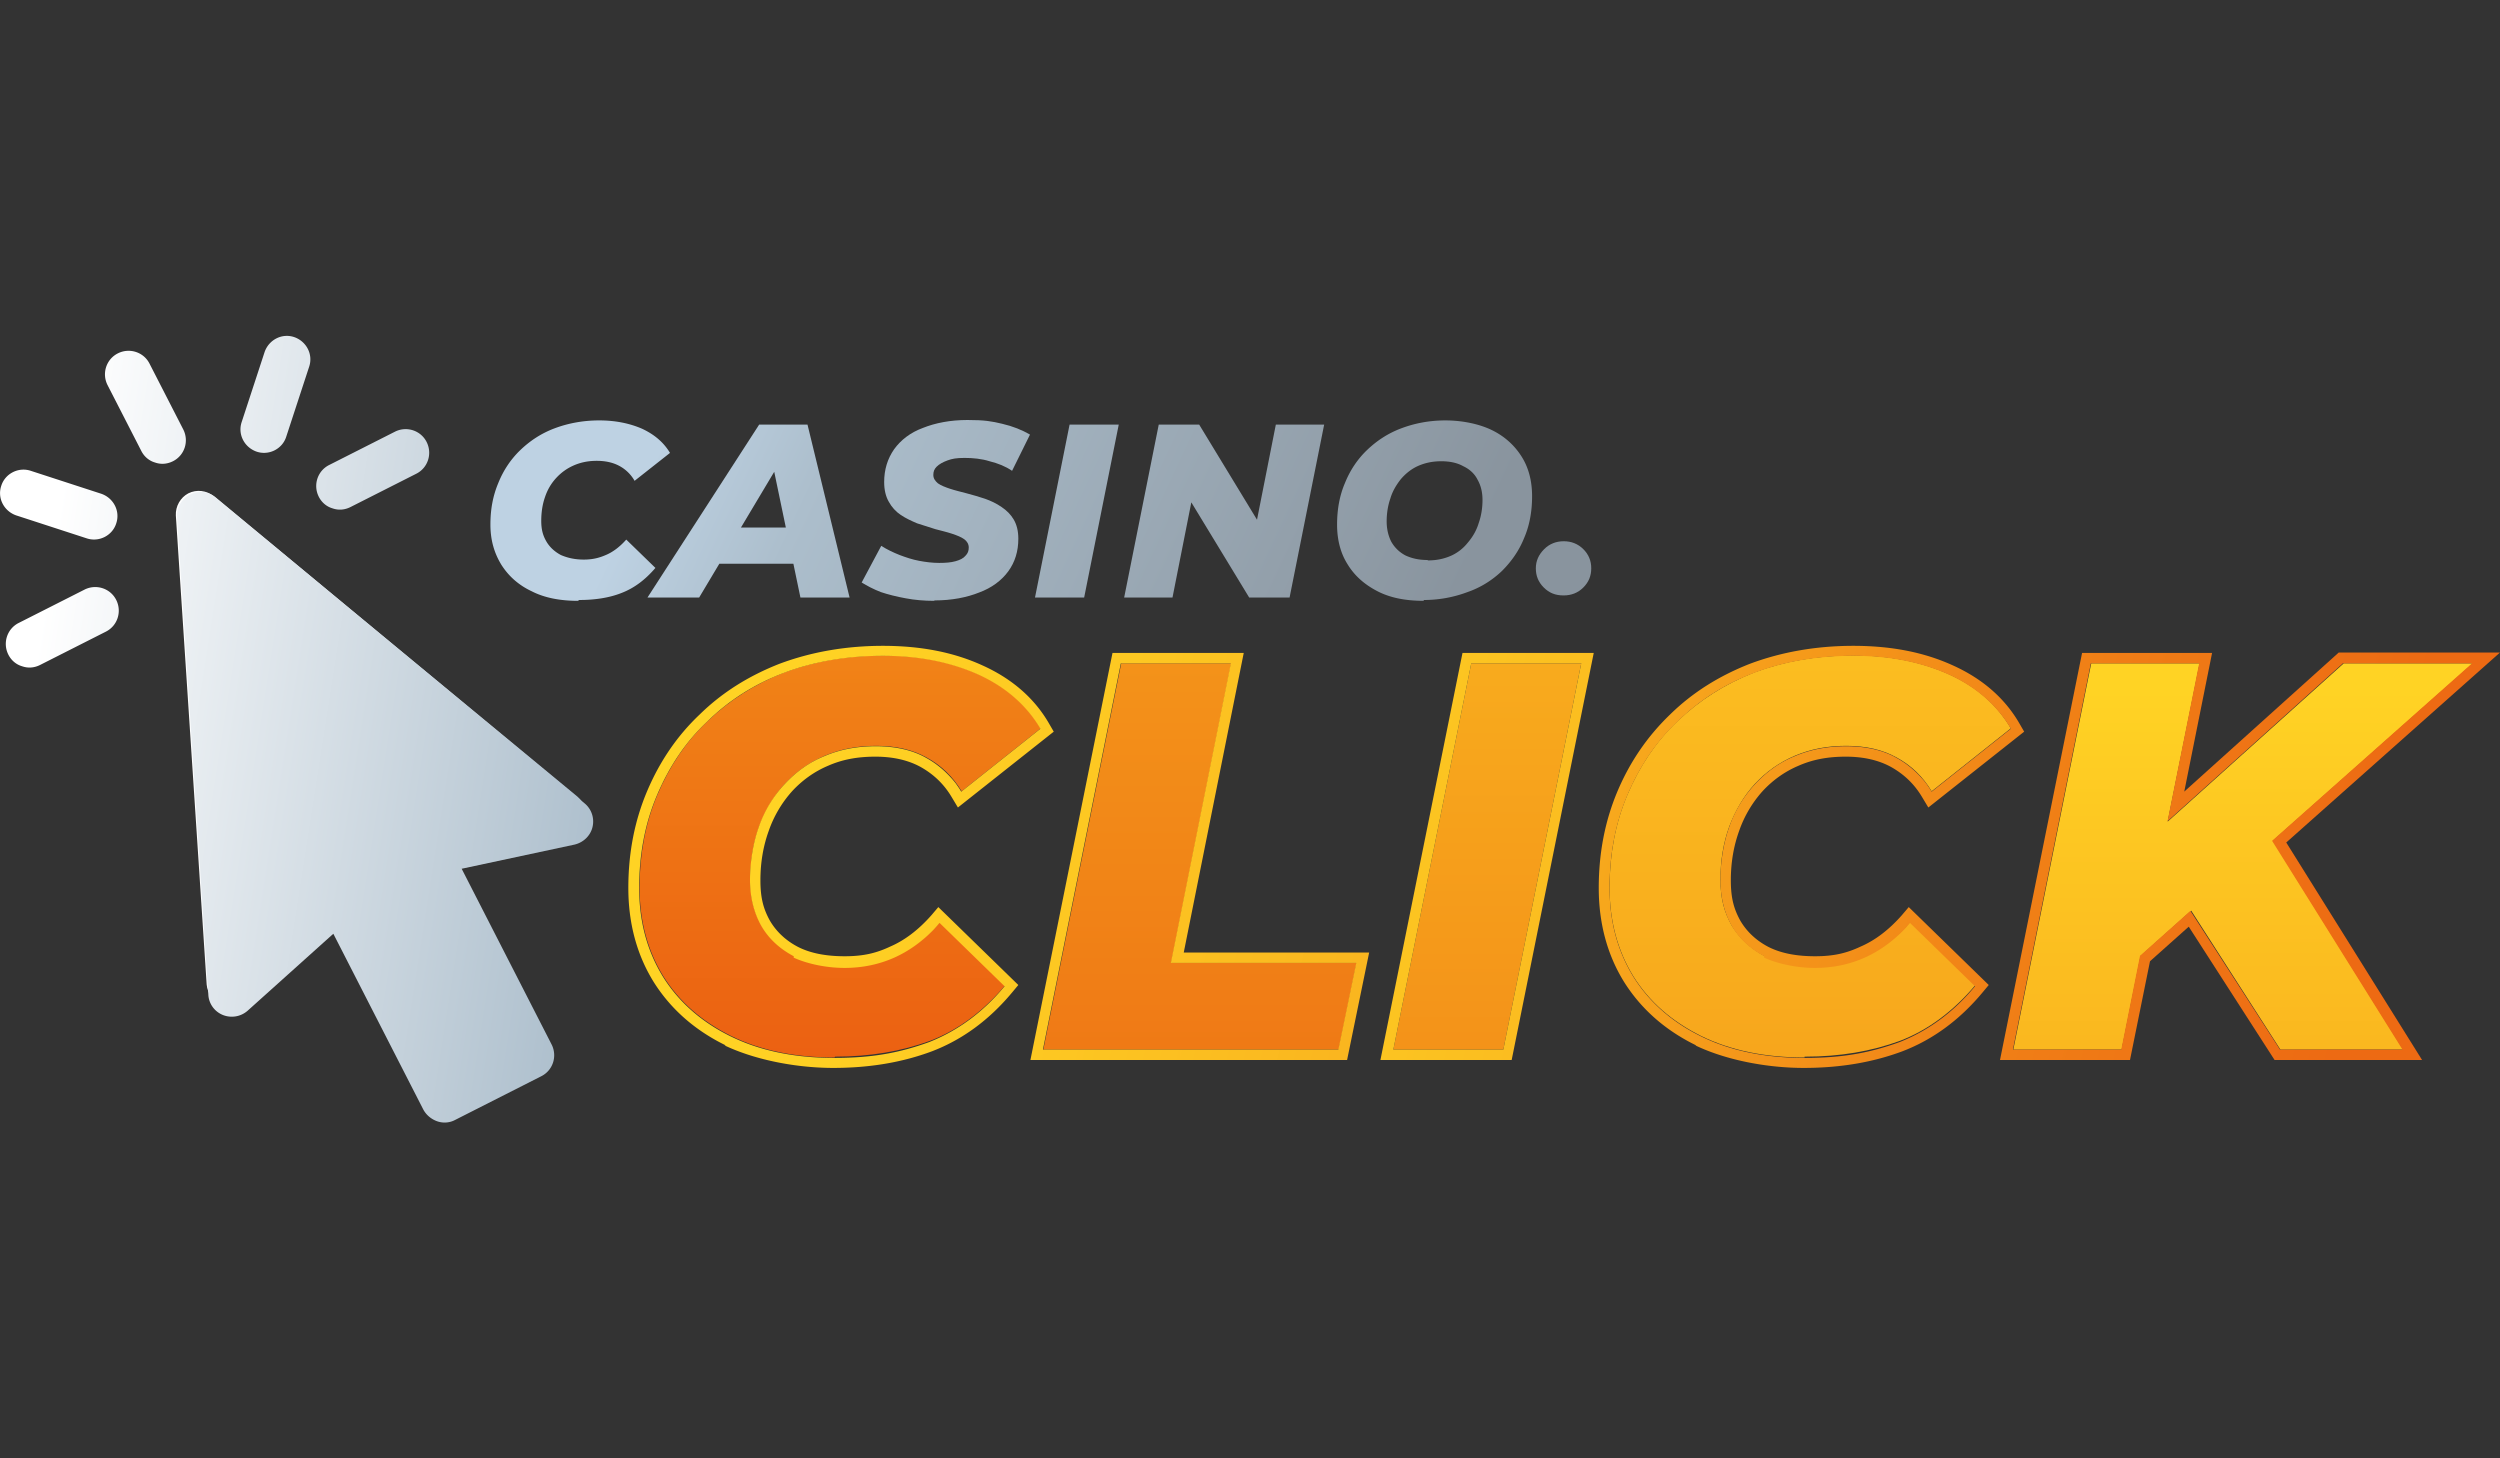 <?xml version="1.0" encoding="UTF-8"?> <svg xmlns="http://www.w3.org/2000/svg" viewBox="0 0 600 350"><rect x="0" y="0" width="600" height="350" fill="#333333" stroke="none"/><defs><linearGradient id="b" x1="185.9" y1="48.2" x2="356.1" y2="128.1" href="#a"><stop offset="0" stop-color="#bed2e3"></stop><stop offset=".2" stop-color="#acbecc"></stop><stop offset="1" stop-color="#89949e"></stop></linearGradient><linearGradient id="f" x1="176.7" y1="67.7" x2="346.9" y2="147.6" href="#b"></linearGradient><linearGradient id="g" x1="170.4" y1="81.3" x2="340.5" y2="161.1" href="#b"></linearGradient><linearGradient id="h" x1="164.9" y1="93" x2="335" y2="172.9" href="#b"></linearGradient><linearGradient id="i" x1="155.2" y1="113.5" x2="325.4" y2="193.4" href="#b"></linearGradient><linearGradient id="j" x1="149.2" y1="126.4" x2="319.4" y2="206.3" href="#b"></linearGradient><linearGradient id="k" x1="368.5" y1="136.3" x2="381.8" y2="136.3" href="#a"><stop offset=".7" stop-color="#89949e"></stop></linearGradient><linearGradient id="c" x1="538.3" y1="165.6" x2="538.3" y2="483.5" href="#a"><stop offset="0" stop-color="#ffd324"></stop><stop offset=".1" stop-color="#fdc822"></stop><stop offset=".4" stop-color="#f8ab1d"></stop><stop offset=".7" stop-color="#f07e16"></stop><stop offset="1" stop-color="#e9510f"></stop></linearGradient><linearGradient id="l" x1="434.3" y1="68.1" x2="434.3" y2="492.4" href="#c"></linearGradient><linearGradient id="m" x1="356.9" y1="-67.7" x2="356.9" y2="499" href="#c"></linearGradient><linearGradient id="n" x1="287.9" y1="-158.9" x2="287.9" y2="404.7" href="#c"></linearGradient><linearGradient id="o" x1="201.6" y1="-126" x2="201.6" y2="298.3" href="#c"></linearGradient><linearGradient id="d" x1="203.4" y1="121.4" x2="570.1" y2="213.1" href="#a"><stop offset="0" stop-color="#ffd324"></stop><stop offset=".2" stop-color="#fdc822"></stop><stop offset=".5" stop-color="#f8ab1d"></stop><stop offset=".8" stop-color="#f07e16"></stop><stop offset="1" stop-color="#ed6a13"></stop></linearGradient><linearGradient id="p" x1="197.4" y1="145.2" x2="564.1" y2="236.9" href="#d"></linearGradient><linearGradient id="q" x1="192.5" y1="164.5" x2="559.3" y2="256.2" href="#a"><stop offset="0" stop-color="#ffd324"></stop><stop offset=".2" stop-color="#fecf23"></stop><stop offset=".4" stop-color="#fcc521"></stop><stop offset=".6" stop-color="#f9b41f"></stop><stop offset=".8" stop-color="#f59c1b"></stop><stop offset=".9" stop-color="#f07d16"></stop><stop offset="1" stop-color="#ed6a13"></stop></linearGradient><linearGradient id="r" x1="187.6" y1="184.3" x2="554.4" y2="275.9" href="#d"></linearGradient><linearGradient id="s" x1="183.7" y1="200" x2="550.4" y2="291.7" href="#d"></linearGradient><linearGradient id="e" x1="42.1" y1="192.2" x2="140.6" y2="192.2" href="#a"><stop offset="0" stop-color="#fff"></stop><stop offset="1" stop-color="#acbecc"></stop></linearGradient><linearGradient id="t" x1="7.7" y1="162.5" x2="148.6" y2="184.5" href="#e"></linearGradient><linearGradient id="a" gradientUnits="userSpaceOnUse"></linearGradient></defs><path d="M341.7 144.2c-4.3 0-8-.7-11.1-2.3s-5.5-3.7-7.2-6.5c-1.7-2.7-2.5-5.9-2.5-9.5s.6-7 1.9-10c1.2-3 3-5.7 5.3-7.9s5-4 8.2-5.2 6.7-1.9 10.6-1.9 8 .8 11.1 2.3 5.5 3.7 7.2 6.4 2.5 5.9 2.5 9.5-.6 7-1.9 10c-1.2 3-3 5.6-5.3 7.9-2.3 2.2-5.1 4-8.3 5.1-3.2 1.2-6.7 1.9-10.5 1.9zm1-9.7c2.1 0 3.9-.4 5.5-1.1s3-1.8 4.1-3.2c1.2-1.4 2.1-3 2.6-4.7.6-1.7.9-3.6.9-5.5s-.4-3.5-1.2-4.9c-.7-1.4-1.9-2.5-3.4-3.2-1.4-.8-3.2-1.2-5.3-1.2s-3.9.4-5.5 1.1-3 1.8-4.2 3.2c-1.1 1.4-2 2.9-2.5 4.6-.6 1.7-.9 3.6-.9 5.5s.4 3.5 1.1 4.9a8.32 8.32 0 0 0 3.4 3.3c1.5.7 3.2 1.1 5.3 1.1z" fill="url(#b)"></path><path d="m269.8 143.4 8.3-41.5h9.7l16.9 27.8h-4c0-.1 5.5-27.8 5.5-27.8h11.6l-8.3 41.5h-9.7l-16.9-27.8h4c0 .1-5.5 27.8-5.5 27.8h-11.6Z" fill="url(#f)"></path><path d="m248.4 143.4 8.3-41.5h11.8l-8.3 41.5h-11.8Z" fill="url(#g)"></path><path d="M224.2 144.2c-2.4 0-4.7-.2-6.8-.6-2.2-.4-4.2-.9-6-1.5-1.8-.7-3.3-1.5-4.6-2.3l4.7-8.8c1.4.9 2.9 1.6 4.4 2.2 1.6.6 3.1 1.1 4.7 1.4s3.2.5 4.8.5 2.8-.1 3.9-.4 1.9-.7 2.4-1.3c.6-.6.8-1.2.8-2s-.4-1.5-1.1-2-1.7-.9-2.9-1.3-2.5-.7-4-1.1l-4.4-1.4c-1.4-.6-2.7-1.2-3.9-2s-2.2-1.9-2.9-3.2c-.7-1.2-1.1-2.8-1.1-4.7 0-3 .8-5.6 2.4-7.9 1.6-2.2 3.9-4 6.9-5.1 3-1.2 6.6-1.9 10.7-1.9s5.8.3 8.3.9c2.6.6 4.8 1.5 6.7 2.6l-4.3 8.7c-1.6-1.1-3.4-1.8-5.4-2.3-1.9-.6-4-.8-6-.8s-3 .2-4.1.6-2 .9-2.6 1.5-.8 1.2-.8 2 .4 1.4 1.1 2c.7.5 1.7.9 2.9 1.3s2.5.7 4 1.1 2.9.8 4.4 1.3c1.4.5 2.7 1.1 4 2 1.2.8 2.2 1.8 2.9 3s1.1 2.7 1.1 4.6c0 3-.8 5.6-2.4 7.8s-4 4-7 5.1c-3 1.2-6.6 1.9-10.7 1.9z" fill="url(#h)"></path><path d="m155.4 143.4 26.8-41.5h11.6l10.1 41.5h-11.8l-7.5-36h4.7l-21.5 36h-12.5zm11.7-8.1 4.8-8.7h20.4l1.3 8.7h-26.5z" fill="url(#i)"></path><path d="M138.7 144.2c-4.2 0-8-.7-11.1-2.3-3.2-1.5-5.6-3.7-7.3-6.4-1.7-2.8-2.6-5.9-2.6-9.6s.6-6.9 1.9-10c1.2-3 3-5.7 5.3-7.9s5-4 8.2-5.2 6.8-1.9 10.7-1.9 7.3.7 10.3 2c3 1.4 5.2 3.3 6.7 5.8l-8.5 6.7a9.14 9.14 0 0 0-3.7-3.6c-1.5-.8-3.3-1.2-5.4-1.2s-3.9.4-5.5 1.1-3 1.7-4.2 3-2.1 2.8-2.7 4.6c-.6 1.7-.9 3.6-.9 5.7s.4 3.5 1.2 4.9 2 2.5 3.5 3.3c1.6.7 3.4 1.1 5.5 1.1s3.7-.4 5.3-1.1c1.7-.7 3.4-2 4.9-3.7l7 6.8c-2.4 2.8-5 4.8-8.1 6-3 1.2-6.5 1.7-10.2 1.7z" fill="url(#j)"></path><path d="M375.2 142.9c-1.9 0-3.4-.6-4.7-1.9s-1.9-2.8-1.9-4.6.7-3.3 2-4.6 2.9-1.9 4.7-1.9 3.4.6 4.7 1.9 1.9 2.8 1.9 4.6-.6 3.3-1.9 4.6-2.9 1.9-4.7 1.9z" fill="url(#k)"></path><path d="m511.1 231.8 3.9-29.9 47.5-42.7h31l-48.6 43.1-17.6 15-16.1 14.4zm-27.9 20.1 18.7-92.7h26l-18.7 92.7h-26zm64.1 0-24.6-38.3 19.2-17.6 34.9 55.9h-29.4z" fill="url(#c)"></path><path d="M433.1 253.8c-9.5 0-17.8-1.7-24.9-5.2-7-3.5-12.4-8.2-16.2-14.3-3.8-6.2-5.7-13.3-5.7-21.3s1.4-15.5 4.3-22.3 6.8-12.7 12-17.6c5.2-5 11.3-8.9 18.4-11.7 7.2-2.7 15.2-4.1 23.8-4.1s16.2 1.5 22.9 4.5 11.6 7.4 14.9 13l-19 15.1c-2.1-3.5-4.9-6.2-8.4-8.1-3.4-1.9-7.4-2.8-12.1-2.8s-8.6.8-12.4 2.4c-3.7 1.6-6.8 3.8-9.5 6.7s-4.7 6.4-6.2 10.3c-1.4 3.9-2.1 8.1-2.1 12.7s.9 7.8 2.7 11c1.9 3.1 4.5 5.5 7.8 7.3 3.5 1.7 7.5 2.5 12.3 2.5s8.1-.9 12-2.5c3.9-1.7 7.5-4.4 10.8-8.2l15.6 15.2c-5.2 6.2-11.3 10.8-18.1 13.4-6.8 2.5-14.4 3.8-22.8 3.8h-.1z" fill="url(#l)"></path><path d="m334.4 251.9 18.7-92.7h26.4l-18.7 92.7h-26.4Z" fill="url(#m)"></path><path d="m250.4 251.9 18.7-92.7h26.4l-14.4 71.9h44.5l-4.3 20.8h-70.9Z" fill="url(#n)"></path><path d="M200.3 253.8c-9.5 0-17.8-1.7-24.9-5.2-7-3.5-12.4-8.2-16.2-14.3-3.8-6.2-5.7-13.3-5.7-21.3s1.4-15.5 4.3-22.3 6.8-12.7 12-17.6c5.2-5 11.3-8.9 18.4-11.7 7.2-2.7 15.1-4.1 23.8-4.1s16.2 1.5 22.9 4.5 11.6 7.4 14.9 13l-19 15.1c-2.1-3.5-4.9-6.2-8.4-8.1-3.4-1.9-7.4-2.8-12.1-2.8s-8.6.8-12.4 2.4c-3.7 1.6-6.8 3.8-9.5 6.7s-4.7 6.4-6.2 10.3c-1.4 3.9-2.1 8.1-2.1 12.7s.9 7.8 2.7 11c1.9 3.1 4.5 5.5 7.8 7.3 3.5 1.7 7.5 2.5 12.3 2.5s8.1-.9 12-2.5c3.9-1.7 7.5-4.4 10.8-8.2l15.6 15.2c-5.2 6.2-11.3 10.8-18.1 13.4-6.8 2.5-14.4 3.8-22.8 3.8z" fill="url(#o)"></path><g fill-rule="evenodd"><path d="m520.2 197.1 42.1-37.9h31l-48 42.6 31.3 50.1h-29.4l-21.5-33.3-12.1 10.8-4.5 22.5h-26l18.7-92.7h26l-7.6 37.9zm4-7 6.7-33.4h-31.2L480 254.4h31.2l4.8-23.7 9.3-8.3 20.6 32h35.4l-32.6-52.2 51.3-45.6h-38.7L524.2 190z" fill="url(#d)"></path><path d="M407.1 250.9c-7.4-3.6-13.2-8.7-17.3-15.2-4.1-6.6-6.1-14.2-6.1-22.6s1.5-16.1 4.5-23.2 7.2-13.2 12.6-18.4c5.4-5.3 11.8-9.3 19.2-12.2 7.5-2.8 15.8-4.3 24.8-4.3s16.9 1.5 23.9 4.7c7.1 3.2 12.5 7.9 16 14l1.1 1.9-23 18.2-1.5-2.5c-1.9-3.2-4.4-5.5-7.4-7.2-2.9-1.6-6.5-2.5-10.9-2.5s-8 .7-11.4 2.2c-3.3 1.4-6.2 3.5-8.6 6.1a28.11 28.11 0 0 0-5.6 9.5c-1.3 3.6-2 7.5-2 11.9s.8 7 2.3 9.7c1.6 2.7 3.9 4.8 6.8 6.3 3 1.5 6.7 2.2 11.1 2.2s7.5-.7 10.9-2.3c3.5-1.5 6.8-4 9.9-7.5l1.7-2 19.2 18.7-1.5 1.8c-5.5 6.6-11.9 11.3-19.2 14.1-7.2 2.7-15.1 4-23.7 4s-18.5-1.8-26-5.4zm16.3-21.4c-3.4-1.8-6-4.2-7.8-7.3-1.8-3.2-2.7-6.9-2.7-11s.7-8.8 2.1-12.7c1.4-4 3.5-7.4 6.2-10.3s5.8-5.2 9.5-6.7c3.7-1.6 7.8-2.4 12.4-2.4s8.8.9 12.1 2.8c2.7 1.5 5 3.5 7 6 .5.7 1 1.4 1.4 2.1l19-15.1c-3.3-5.6-8.3-10-14.9-13-6.7-3-14.3-4.5-22.9-4.5s-16.7 1.4-23.8 4.1-13.2 6.6-18.4 11.7c-5.2 4.9-9.1 10.8-12 17.6s-4.3 14.2-4.3 22.3 1.9 15.1 5.7 21.3c3.8 6.1 9.3 10.9 16.2 14.3 7.1 3.5 15.4 5.2 24.9 5.2s15.9-1.3 22.8-3.8c6.8-2.7 12.9-7.1 18.1-13.4l-15.6-15.2c-.6.7-1.1 1.3-1.7 1.9-2.8 2.8-5.8 4.9-9.1 6.4-3.8 1.7-7.8 2.5-12 2.5s-8.8-.9-12.3-2.5h.1z" fill="url(#p)"></path><path d="m331.3 254.4 19.7-97.7h31.5l-19.7 97.7h-31.5zm3.1-2.5h26.4l18.7-92.7h-26.4l-18.7 92.7z" fill="url(#q)"></path><path d="m247.3 254.4 19.7-97.7h31.5l-14.4 71.9h44.5l-5.3 25.8h-76.1zm33.7-23.3 14.4-71.9H269l-18.7 92.7h70.9l4.3-20.8H281z" fill="url(#r)"></path><path d="M174.2 250.9c-7.4-3.6-13.2-8.7-17.3-15.2-4.1-6.6-6.1-14.2-6.1-22.6s1.5-16.1 4.5-23.2 7.2-13.3 12.6-18.4c5.4-5.3 11.8-9.3 19.2-12.2 7.5-2.8 15.8-4.3 24.8-4.3s16.9 1.5 23.9 4.7c7.1 3.2 12.5 7.9 16 14l1.1 1.9-23 18.2-1.5-2.5c-1.9-3.2-4.4-5.5-7.4-7.2-2.9-1.6-6.5-2.5-10.9-2.5s-8 .7-11.4 2.2c-3.3 1.4-6.2 3.5-8.6 6.1a28.11 28.11 0 0 0-5.6 9.5c-1.3 3.6-2 7.5-2 11.9s.8 7 2.3 9.7c1.6 2.7 3.9 4.8 6.8 6.3 3 1.5 6.7 2.2 11.1 2.2s7.5-.7 10.9-2.3c3.5-1.5 6.8-4 9.9-7.5l1.7-2 19.2 18.7-1.5 1.8c-5.5 6.6-11.9 11.3-19.2 14.1-7.2 2.7-15.1 4-23.7 4s-18.5-1.8-26.1-5.4zm16.3-21.4c-3.4-1.8-6-4.2-7.8-7.3-1.8-3.2-2.7-6.9-2.7-11s.7-8.8 2.1-12.7c1.4-4 3.5-7.4 6.2-10.3s5.8-5.2 9.5-6.7c3.7-1.6 7.8-2.4 12.4-2.4s8.8.9 12.1 2.8c2.7 1.5 5 3.5 7 6 .5.7 1 1.4 1.4 2.1l19-15.1c-3.3-5.6-8.3-10-14.9-13-6.7-3-14.3-4.5-22.9-4.5s-16.7 1.4-23.8 4.1-13.2 6.6-18.4 11.7c-5.2 4.9-9.1 10.8-12 17.6s-4.3 14.2-4.3 22.3 1.9 15.1 5.7 21.3c3.8 6.1 9.3 10.9 16.2 14.3 7.1 3.5 15.4 5.2 24.9 5.2s15.9-1.3 22.8-3.8c6.8-2.7 12.9-7.1 18.1-13.4l-15.6-15.2c-.6.7-1.1 1.3-1.7 1.9-2.8 2.8-5.8 4.9-9.1 6.4-3.8 1.7-7.8 2.5-12 2.5s-8.8-.9-12.3-2.5h.1z" fill="url(#s)"></path><path d="m109.4 206.7 21.3 41.5c1.4 2.7.3 6.1-2.4 7.4l-20.4 10.3c-1.3.7-2.9.8-4.2.3-1.4-.4-2.5-1.4-3.2-2.8l-21.3-41.5-20.3 18.2c-1.6 1.4-3.9 1.8-5.8 1-2-.8-3.3-2.7-3.5-4.8l-7.4-112.6c-.1-2.2 1.1-4.3 3-5.3 2-1 4.4-.7 6.1.7l87.3 72.1c1.6 1.4 2.4 3.5 1.9 5.6-.5 2-2.2 3.6-4.2 4.1l-26.7 5.6v.2Z" fill="url(#e)"></path><path d="M61.6 108.4c3 1 6.2-.7 7.1-3.6L74.2 88c1-3-.7-6.1-3.6-7.1-3-1-6.1.7-7.1 3.6L58 101.3c-1 3 .7 6.1 3.6 7.1zM28.3 84.8c2.8-1.4 6.2-.3 7.6 2.5l8.1 15.8c1.4 2.8.3 6.2-2.5 7.6-1.4.7-2.9.8-4.3.3-1.4-.4-2.6-1.4-3.3-2.8l-8.1-15.8c-1.4-2.8-.3-6.2 2.5-7.6zm82.5 123.7 21.6 42.2c1.4 2.8.3 6.2-2.5 7.6l-20.7 10.5c-1.3.7-2.9.8-4.3.3s-2.6-1.5-3.3-2.8L80 224.1l-20.6 18.5a5.76 5.76 0 0 1-5.9 1c-2-.8-3.4-2.7-3.5-4.9l-7.5-114.6c-.2-2.2 1.1-4.4 3.1-5.4s4.4-.8 6.2.7l88.5 73.4c1.7 1.4 2.4 3.6 1.9 5.7s-2.2 3.7-4.3 4.2l-27.1 5.8zm-82.9-82.9c1-3-.7-6.1-3.6-7.1L7.4 113c-3-1-6.2.7-7.1 3.6-1 3 .7 6.1 3.6 7.1l16.9 5.5c3 1 6.2-.7 7.1-3.6zM4.5 149.5l15.8-8c2.8-1.4 6.2-.3 7.6 2.5s.3 6.2-2.5 7.6l-15.8 8c-1.4.7-2.9.8-4.3.3-1.4-.4-2.6-1.4-3.3-2.8-1.4-2.8-.3-6.2 2.5-7.6zm79.6-27.8c-1.4.7-2.9.8-4.3.3-1.4-.4-2.6-1.4-3.3-2.8-1.4-2.8-.3-6.2 2.5-7.6l15.8-8c2.8-1.4 6.2-.3 7.6 2.5s.3 6.2-2.5 7.6l-15.8 8z" fill="url(#t)"></path></g></svg> 